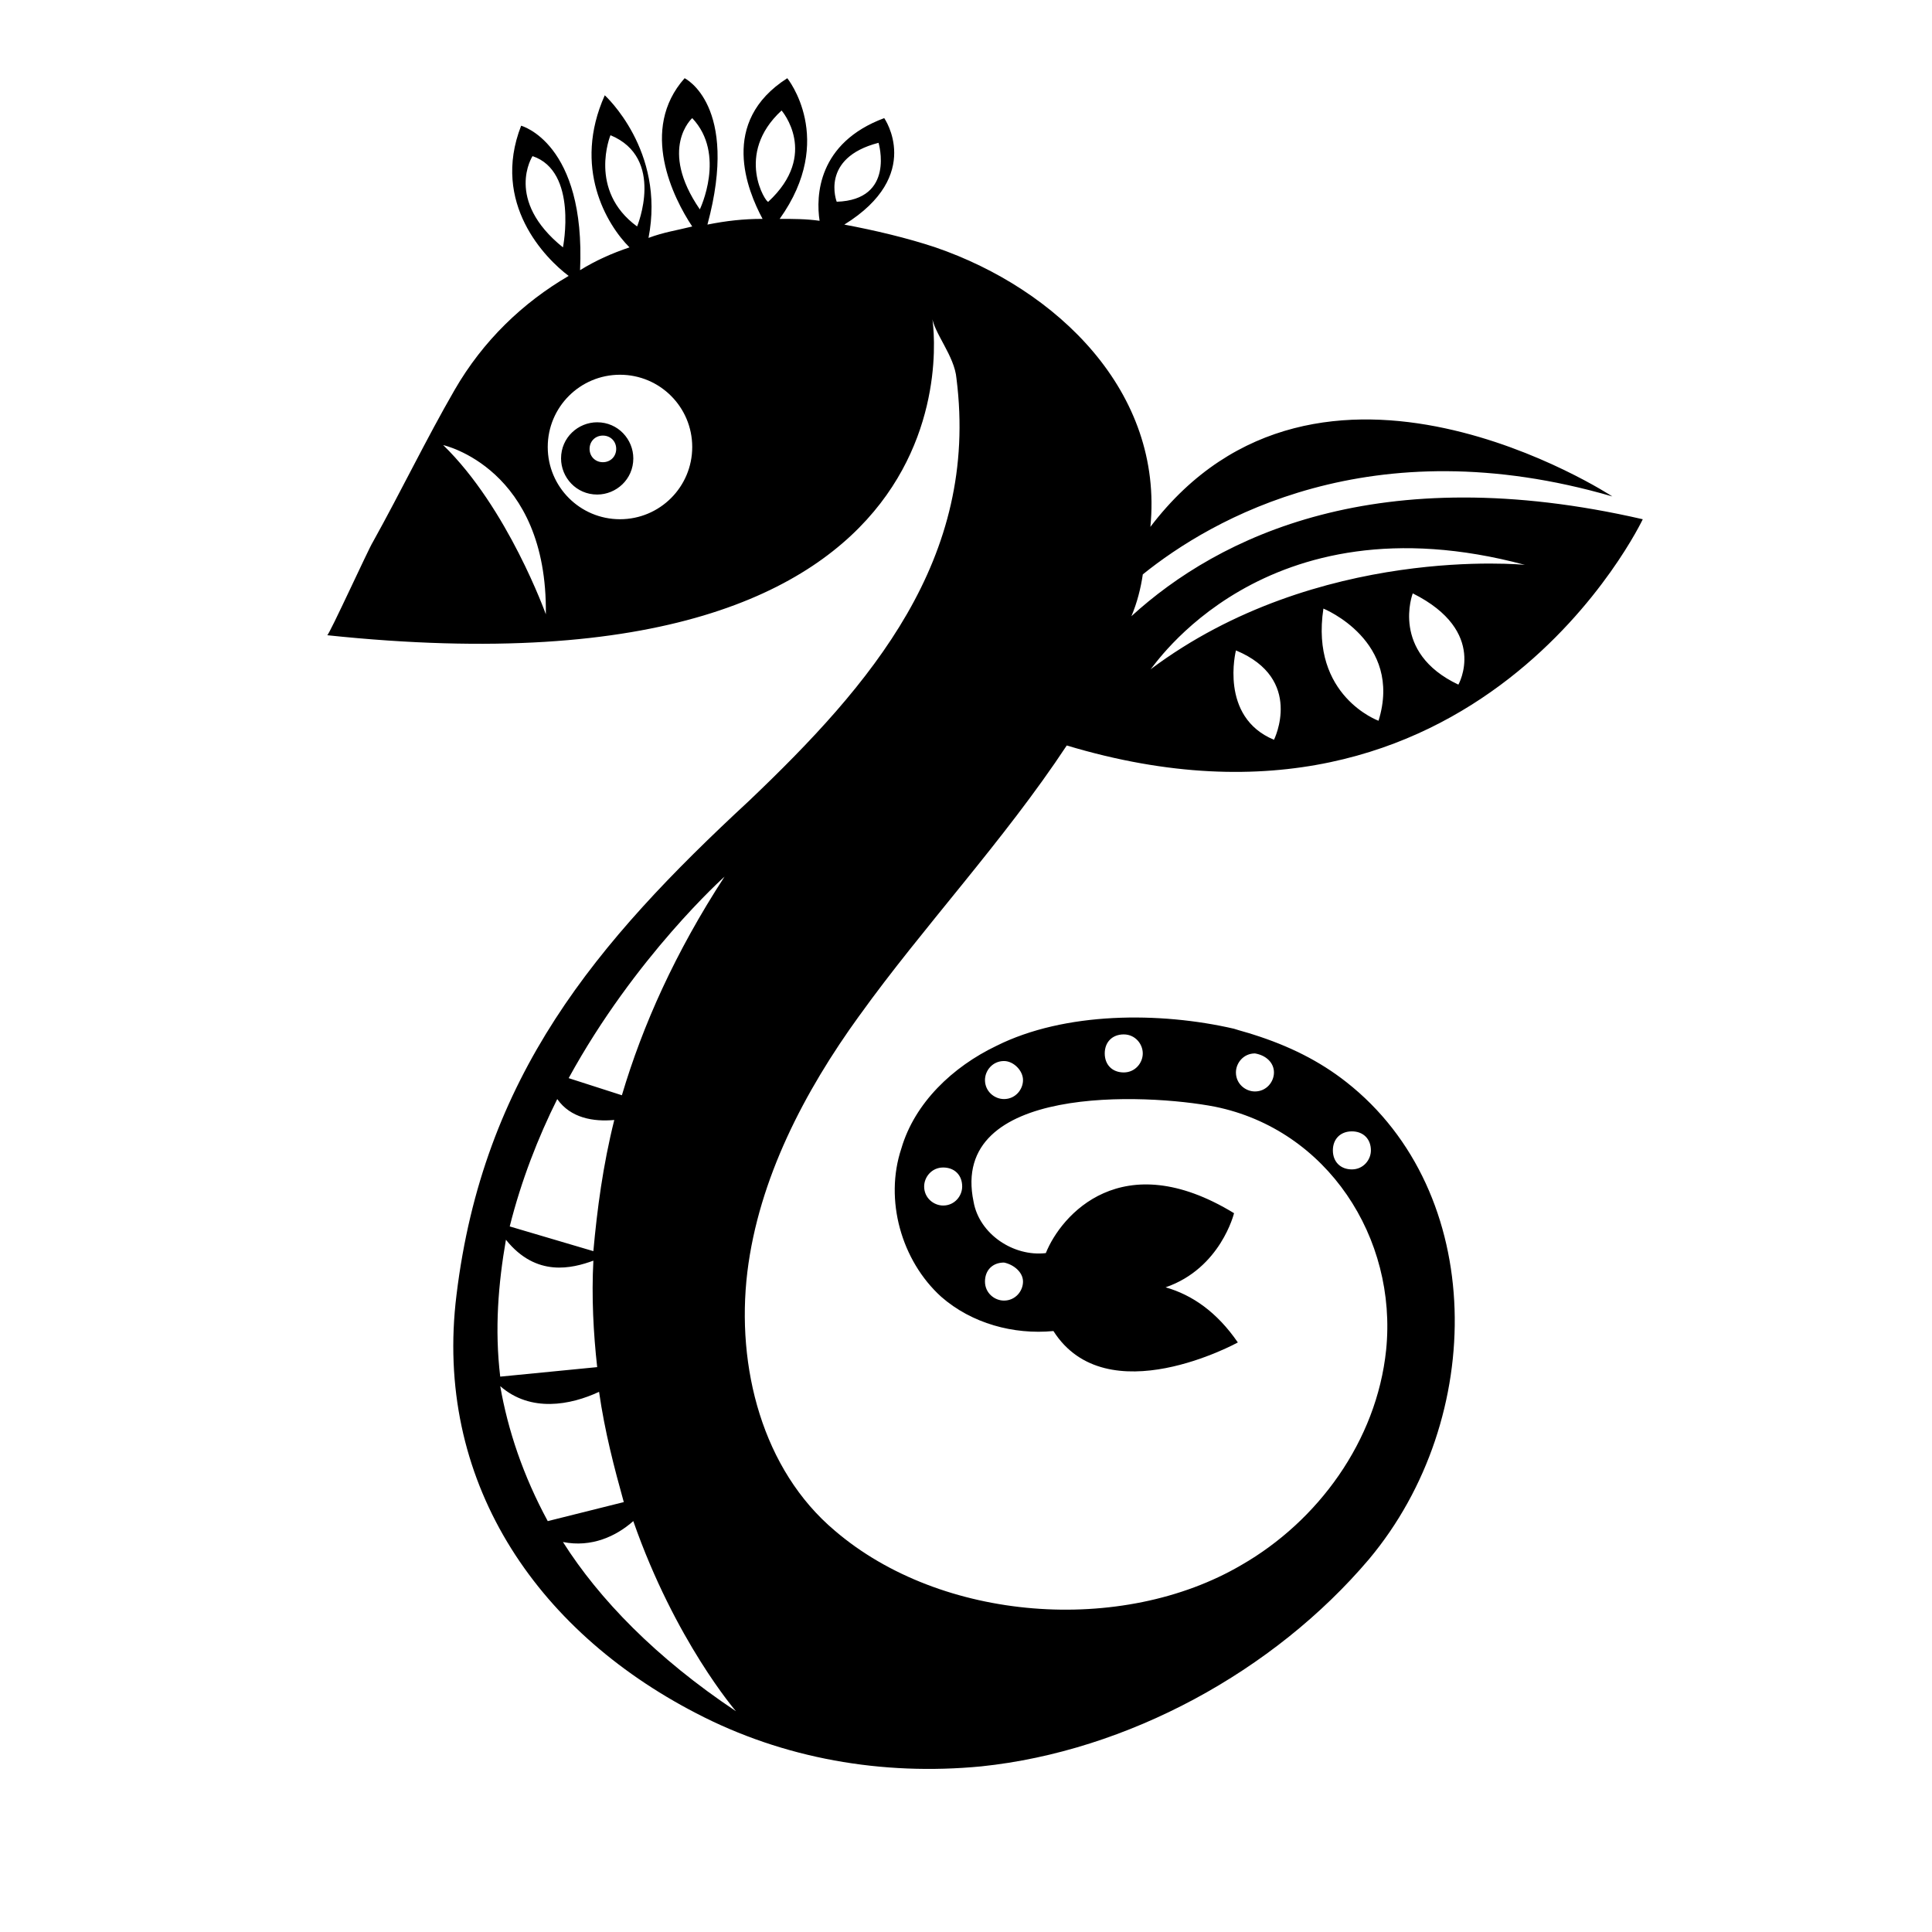 <?xml version="1.0" encoding="UTF-8"?>
<!-- Uploaded to: ICON Repo, www.iconrepo.com, Generator: ICON Repo Mixer Tools -->
<svg fill="#000000" width="800px" height="800px" version="1.1" viewBox="144 144 512 512" xmlns="http://www.w3.org/2000/svg">
 <path d="m302.26 255.91c-5.039 0-9.574 4.031-9.574 9.574 0 5.039 4.031 9.574 9.574 9.574 5.039 0 9.574-4.031 9.574-9.574 0-5.043-4.031-9.574-9.574-9.574zm1.512 10.578c-2.016 0-3.527-1.512-3.527-3.527 0-2.016 1.512-3.527 3.527-3.527s3.527 1.512 3.527 3.527c0 2.016-1.512 3.527-3.527 3.527zm68.016 146.61c16.625-23.176 38.289-46.352 54.914-71.539 108.82 32.746 152.65-59.953 152.65-59.953-70.031-16.121-112.35 4.535-135.52 25.695 1.512-3.527 2.519-7.559 3.023-11.082 18.137-14.609 60.457-39.297 124.44-20.656 0 0-77.586-50.883-122.43 8.062 3.527-35.77-24.688-62.977-56.93-74.059-7.559-2.519-16.121-4.535-24.184-6.047 21.16-13.098 10.578-28.215 10.578-28.215-17.633 6.551-18.137 20.656-17.129 27.207-3.527-0.504-7.055-0.504-10.578-0.504 15.113-21.16 2.016-37.281 2.016-37.281-18.137 11.586-10.578 29.727-6.551 37.281-5.039 0-9.574 0.504-14.609 1.512 8.566-31.738-6.047-38.793-6.047-38.793-12.09 13.602-3.023 31.738 2.016 39.297-4.031 1.008-7.559 1.512-11.586 3.023 4.535-23.184-11.59-37.793-11.59-37.793-8.566 19.145 0.504 34.258 6.551 40.305-4.535 1.512-9.07 3.527-13.098 6.047 1.512-33.754-15.617-38.289-15.617-38.289-8.062 20.656 6.551 35.266 12.594 39.801-12.09 7.055-22.672 17.129-30.23 30.23-7.559 13.098-14.105 26.703-21.664 40.305-1.008 1.512-11.586 24.688-12.09 24.688 176.84 18.641 160.71-83.633 160.21-84.641 0.504 4.535 6.047 10.578 6.551 16.625 6.047 47.863-22.672 81.113-54.914 111.85-40.809 37.785-70.535 73.051-77.586 130.99-6.047 48.871 20.656 88.672 63.48 110.84 23.176 12.09 49.375 16.625 75.57 14.105 38.793-4.031 77.586-25.191 102.78-54.914 31.234-37.281 31.234-97.234-6.047-126.46-7.055-5.543-15.113-9.574-24.688-12.594-1.512-0.504-3.527-1.008-5.039-1.512-19.648-4.535-44.84-4.535-62.977 4.535-11.586 5.543-21.664 15.113-25.191 27.207-4.535 13.602 0 29.727 10.578 39.297 8.062 7.055 19.145 10.078 29.727 9.07 14.105 22.168 48.871 3.023 48.871 3.023-5.543-8.062-12.09-12.594-19.145-14.609 14.609-5.039 18.137-19.648 18.137-19.648-29.727-18.137-45.848 0.504-49.879 10.578-8.566 1.008-17.633-5.039-19.145-13.602-6.551-31.234 45.848-28.719 63.984-25.191 29.727 6.047 48.367 34.762 45.344 64.488-2.519 24.184-18.137 45.344-38.289 56.93-31.738 18.641-79.602 15.113-107.82-9.07-19.145-16.121-26.199-43.328-23.176-68.52 3.023-24.695 15.117-47.871 29.727-68.023zm109.83-73.051c-14.609-6.047-10.078-23.68-10.078-23.68 18.137 7.555 10.078 23.68 10.078 23.68zm27.707-5.039s-18.137-6.551-14.609-29.727c0 0 21.16 8.566 14.609 29.727zm21.16-9.574c-18.137-8.566-12.09-24.184-12.09-24.184 20.152 10.078 12.09 24.184 12.09 24.184zm17.633-31.738s-54.914-5.543-99.25 27.711c0.504-0.004 29.727-46.352 99.25-27.711zm-254.93-84.137c-15.617-12.594-8.062-24.184-8.062-24.184 12.094 4.031 8.062 24.184 8.062 24.184zm12.594-29.727c14.609 6.047 7.055 24.184 7.055 24.184-13.098-9.57-7.055-24.184-7.055-24.184zm-44.336 82.121s27.711 6.047 27.207 44.84c0 0-10.074-28.211-27.207-44.84zm46.855 19.648c-10.578 0-19.145-8.566-19.145-19.145s8.566-19.145 19.145-19.145c10.578 0 19.145 8.566 19.145 19.145 0 10.582-8.562 19.145-19.145 19.145zm19.145-106.3c9.07 9.574 2.016 24.184 2.016 24.184-11.082-16.125-2.016-24.184-2.016-24.184zm23.68-2.016s10.078 11.586-3.527 24.184c-0.504 0.504-9.066-12.598 3.527-24.184zm25.695 8.562s4.535 15.113-11.082 15.617c-0.004 0.004-4.535-11.586 11.082-15.617zm-40.809 194.47c-13.098 20.152-21.664 39.297-27.207 57.938l-14.105-4.535c17.633-32.242 41.312-53.402 41.312-53.402zm-57.938 96.227c8.062 10.078 17.633 7.559 23.176 5.543-0.504 9.574 0 19.145 1.008 28.215l-25.695 2.519c-1.512-12.598-0.504-24.691 1.512-36.277zm24.684 40.305c1.512 10.578 4.031 20.152 6.551 29.223l-20.152 5.039c-6.551-12.09-10.578-24.184-12.594-35.77 8.059 7.051 18.641 5.035 26.195 1.508zm-1.512-37.281-22.164-6.551c3.023-12.09 7.559-23.68 12.594-33.754 3.527 5.039 9.574 6.047 15.113 5.543-3.023 12.09-4.535 23.676-5.543 34.762zm-8.059 77.082c7.559 1.512 14.105-1.512 18.641-5.543 11.082 31.738 27.207 50.383 27.207 50.383-21.16-14.105-36.277-29.727-45.848-44.84zm121.92-69.02c0 2.519-2.016 5.039-5.039 5.039-2.519 0-5.039-2.016-5.039-5.039 0-3.023 2.016-5.039 5.039-5.039 2.519 0.504 5.039 2.519 5.039 5.039zm-16.121-25.191c0 2.519-2.016 5.039-5.039 5.039-2.519 0-5.039-2.016-5.039-5.039 0-2.519 2.016-5.039 5.039-5.039s5.039 2.016 5.039 5.039zm16.121-28.215c0 2.519-2.016 5.039-5.039 5.039-2.519 0-5.039-2.016-5.039-5.039 0-2.519 2.016-5.039 5.039-5.039 2.519 0 5.039 2.519 5.039 5.039zm31.738-7.055c0 2.519-2.016 5.039-5.039 5.039s-5.039-2.016-5.039-5.039 2.016-5.039 5.039-5.039c3.023 0.004 5.039 2.523 5.039 5.039zm34.766 5.039c0 2.519-2.016 5.039-5.039 5.039-2.519 0-5.039-2.016-5.039-5.039 0-2.519 2.016-5.039 5.039-5.039 3.023 0.504 5.039 2.519 5.039 5.039zm25.691 20.656c0 2.519-2.016 5.039-5.039 5.039-3.023 0-5.039-2.016-5.039-5.039 0-3.023 2.016-5.039 5.039-5.039 3.023 0 5.039 2.016 5.039 5.039z"/>
</svg>